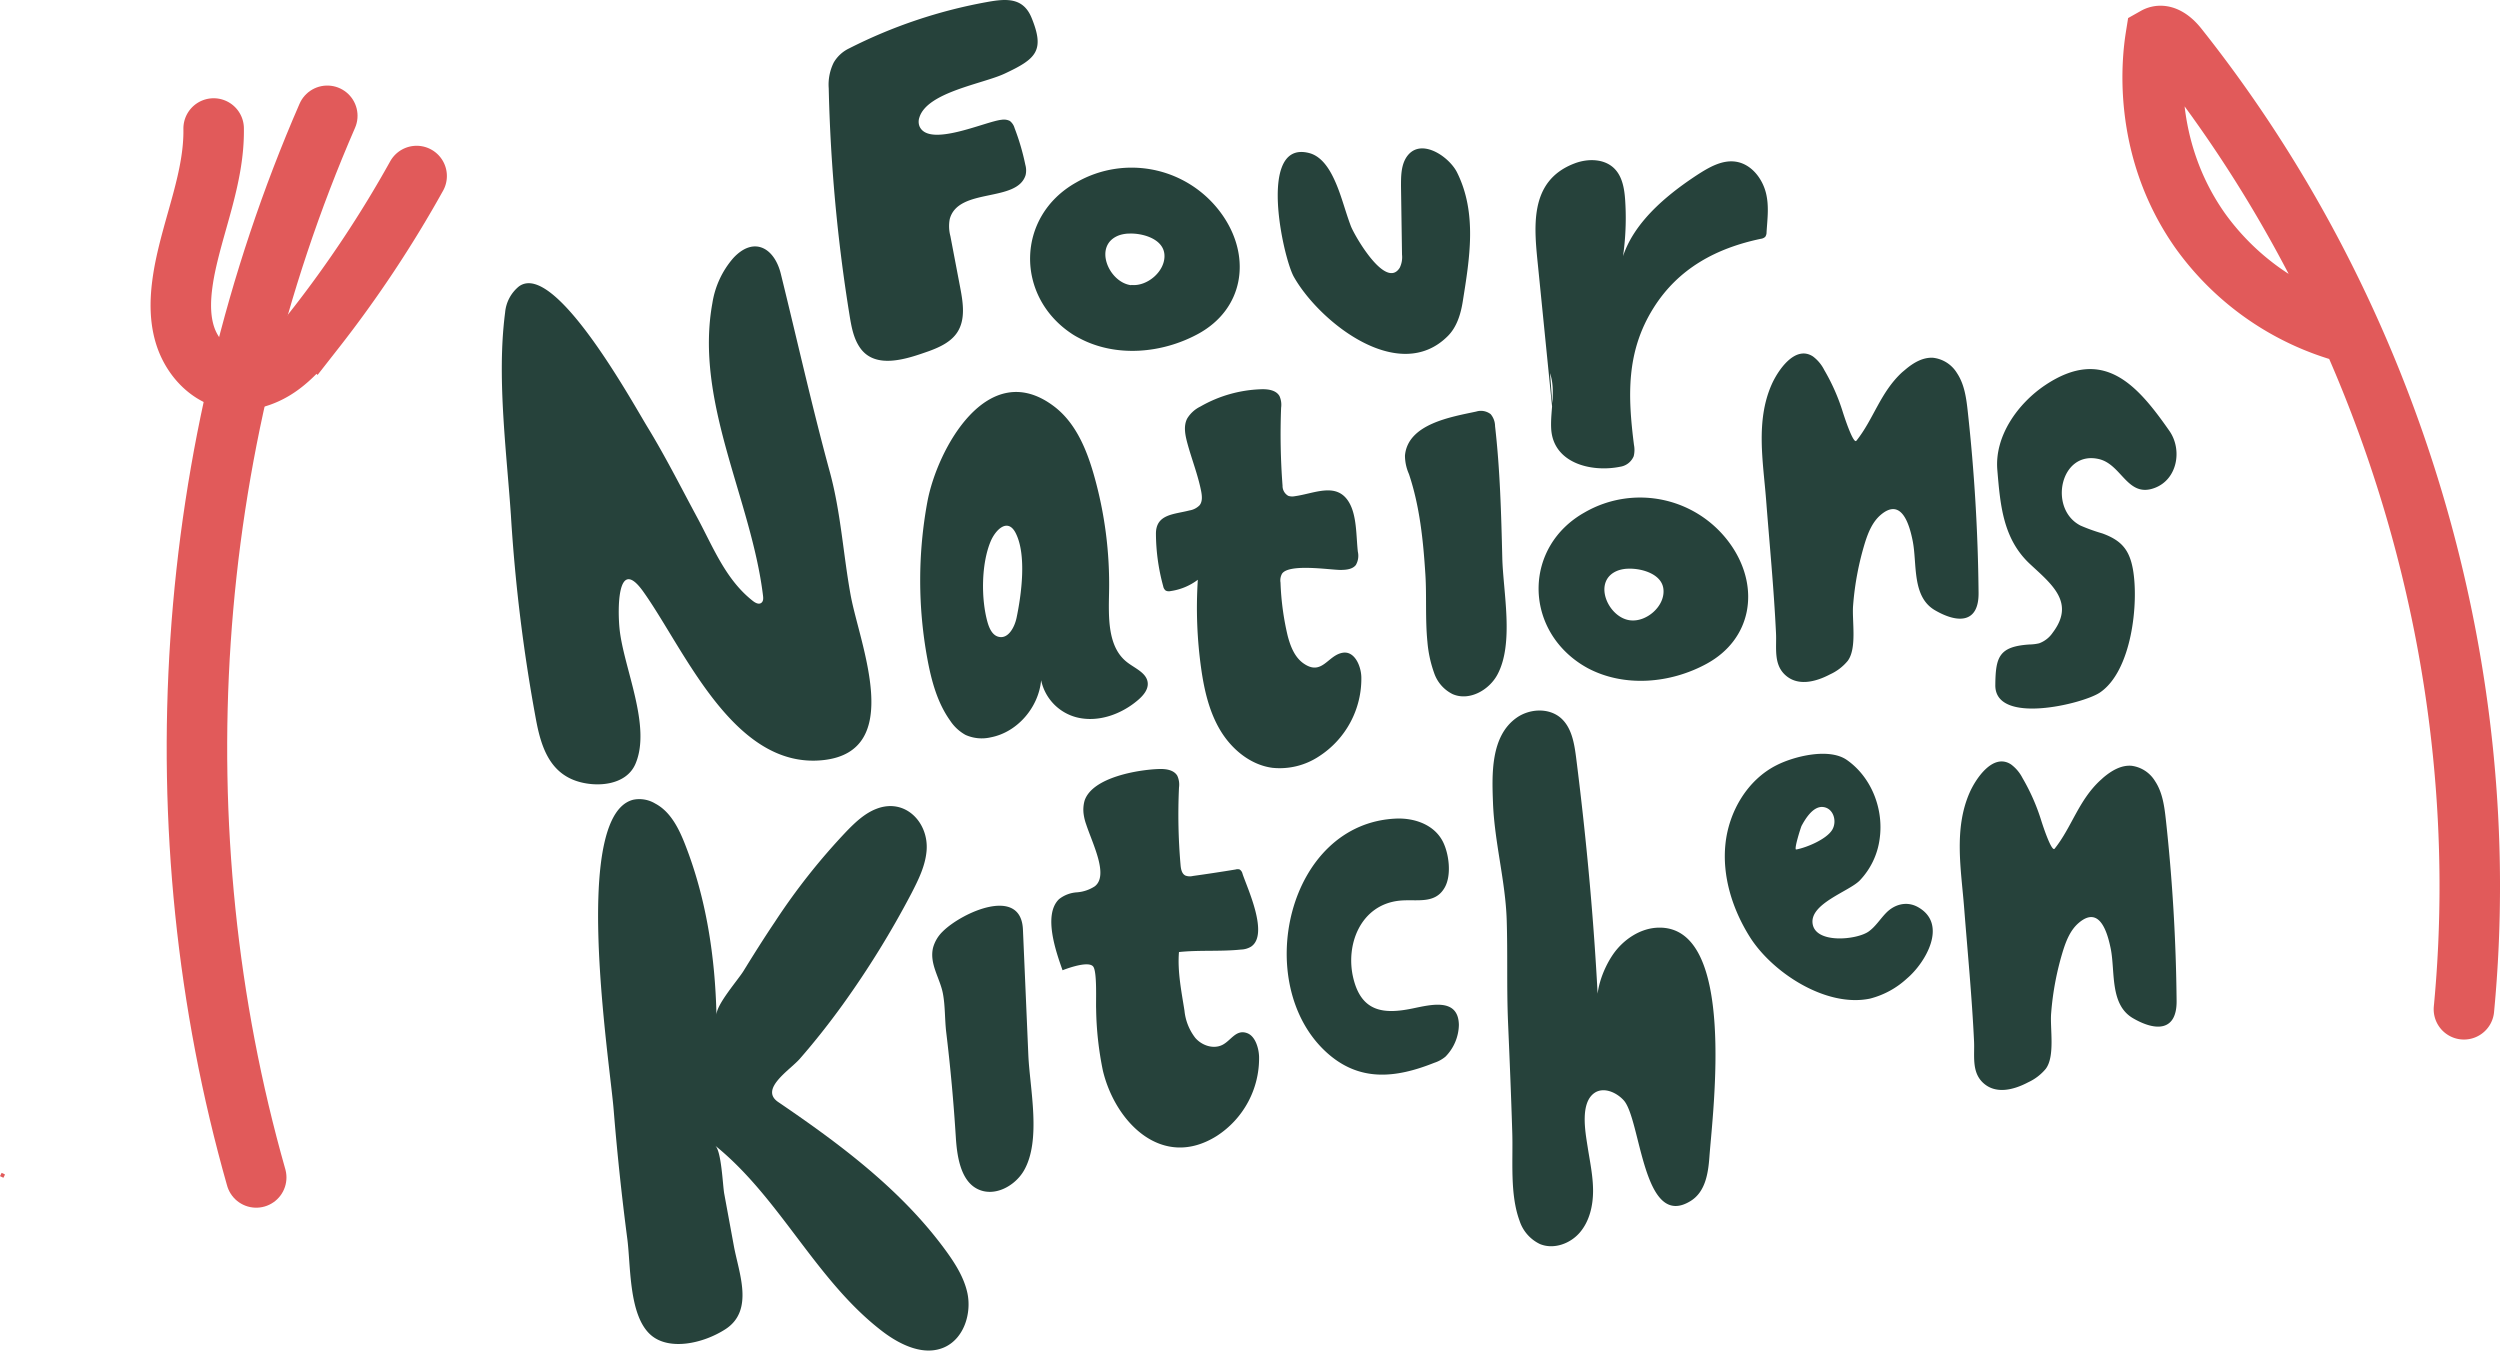 <svg id="Layer_1" data-name="Layer 1" xmlns="http://www.w3.org/2000/svg" width="661.26" height="357.22" viewBox="0 0 661.26 357.22"><defs><style>.cls-1{fill:#26423b;}.cls-2,.cls-3{fill:none;stroke:#e15a5a;stroke-miterlimit:10;}.cls-2{stroke-linecap:round;stroke-width:16px;}</style></defs><path class="cls-1" d="M310.64,135.11a9.39,9.39,0,0,1,4.1-3.76,132.29,132.29,0,0,1,36.49-12.26c5.07-.92,9.53-1.23,11.74,4.17,3.59,8.77,1.17,10.89-7.15,14.79-5.77,2.7-20.46,4.88-22.52,11.58a3.43,3.43,0,0,0,0,2.26c2.37,5.88,17.54-1.26,21.76-1.65a3.52,3.52,0,0,1,2.16.31,3.61,3.61,0,0,1,1.26,1.89,61.5,61.5,0,0,1,2.84,9.69,5.5,5.5,0,0,1,.08,2.73c-2.26,7.38-17.81,3.21-20.07,11.65a10.19,10.19,0,0,0,.17,4.49l2.61,13.69c.75,3.95,1.42,8.35-.76,11.73-1.65,2.56-4.6,3.94-7.48,5-5.53,1.94-14.24,5.12-18.35-1-1.65-2.44-2.19-5.44-2.67-8.35a436.54,436.54,0,0,1-5.53-60.17A13.11,13.11,0,0,1,310.64,135.11Z" transform="translate(-90.12 -118.56)"/><path class="cls-1" d="M429.09,163c1.16-3.23,3.44-5,7.41-3.93,2.59.71,4.44,3,5.73,5.36,2.37,4.34,3.43,9.26,5.18,13.89.92,2.45,9.23,17,12.94,11.07a6.36,6.36,0,0,0,.61-3.49l-.27-18.06c0-2.49,0-5.12,1.19-7.29,3.46-6.08,11.46-.75,13.64,3.63,5.37,10.79,3.31,22.79,1.5,34.16-.53,3.31-1.56,6.7-3.92,9.08-13,13.08-34.1-3.8-40.78-15.69C430.26,188,426.2,171,429.09,163Z" transform="translate(-90.12 -118.56)"/><path class="cls-1" d="M501.19,231.49,497,189.62c-1.06-10.57-2.77-23.15,9.63-27.85,3.46-1.31,7.78-1.27,10.43,1.31,2.21,2.15,2.73,5.47,2.93,8.54a71.17,71.17,0,0,1-1.69,20.68c.55-11.93,10.78-20.94,20.76-27.49,3.1-2,6.63-4.06,10.28-3.47,4,.65,6.92,4.38,7.89,8.3.85,3.43.37,6.88.15,10.35a2,2,0,0,1-.35,1.21,2,2,0,0,1-1.14.52c-11.78,2.47-21.85,7.82-28.43,18.33-7.24,11.57-6.79,23.24-5.15,36.18a6.89,6.89,0,0,1-.07,3,4.61,4.61,0,0,1-3.55,2.78c-7.76,1.58-17.84-1-18.28-10.14-.24-4.88,1.29-9.9-.3-14.6" transform="translate(-90.12 -118.56)"/><path class="cls-1" d="M223.29,205.25c.12-1.37.27-2.73.44-4.07a10,10,0,0,1,3.65-6.86c9.37-6.89,29.74,30.2,34,37.2,4.73,7.75,8.81,15.86,13.11,23.84s7.57,16.54,14.8,22.18c.62.48,1.49.95,2.14.52s.59-1.25.51-1.95c-3.09-25.49-18.15-51.23-13.39-77.39a23.72,23.72,0,0,1,5.52-11.89c5.48-5.92,10.9-2.67,12.58,4.16,4.32,17.5,8.25,35.14,13,52.54,2.89,10.68,3.5,21.65,5.47,32.46,2.35,12.88,14.49,41.32-7.32,43.63-23.63,2.49-36.52-29.09-47.48-44.5-7-9.9-6.84,4.78-6.32,9.83,1.07,10.27,8.5,25.7,4.19,35.68-2.49,5.77-10.43,6.25-15.63,4.5-7-2.36-9.26-8.94-10.56-15.66a442.72,442.72,0,0,1-6.74-54.57C224.19,239.11,221.89,221.27,223.29,205.25Z" transform="translate(-90.12 -118.56)"/><path class="cls-1" d="M404.29,236.18c-.63-2.29-1.24-4.84-.14-6.94a8.37,8.37,0,0,1,3.48-3.15,34.46,34.46,0,0,1,16-4.57c1.84-.07,4,.2,4.92,1.8a5.68,5.68,0,0,1,.43,3.09,179.38,179.38,0,0,0,.38,20.61,3,3,0,0,0,1.51,2.69,3.33,3.33,0,0,0,1.72.1c5.18-.7,11.06-3.83,14.31,1.55,2.16,3.55,1.91,9.13,2.38,13.15a4.85,4.85,0,0,1-.53,3.49c-.9,1.16-2.57,1.29-4,1.31-2.85,0-13.66-1.75-15.53,1a3.66,3.66,0,0,0-.4,2.36,72,72,0,0,0,1.88,14c.73,2.82,1.86,5.76,4.27,7.41,4.9,3.36,6.37-2.32,10.41-2.88,3-.42,4.73,3.41,4.82,6.45a24.44,24.44,0,0,1-11.25,21,18.78,18.78,0,0,1-12.27,3c-5.76-.76-10.71-4.84-13.72-9.81s-4.33-10.8-5.14-16.56a115.6,115.6,0,0,1-.87-23.37,15.65,15.65,0,0,1-7.25,3,1.81,1.81,0,0,1-1.26-.15,1.88,1.88,0,0,1-.65-1.15,53.42,53.42,0,0,1-1.92-13.88c0-5.21,4.76-5.09,8.83-6.15a4.83,4.83,0,0,0,2.71-1.37c.81-1,.66-2.49.41-3.77C407,244.27,405.4,240.19,404.29,236.18Z" transform="translate(-90.12 -118.56)"/><path class="cls-1" d="M377.41,336.59a13.09,13.09,0,0,1-.66-2.68,8.84,8.84,0,0,1,.26-3.62c2.11-6.17,14.24-8.14,19.6-8.32,1.84-.07,4,.2,4.92,1.8a5.58,5.58,0,0,1,.44,3.09,153.53,153.53,0,0,0,.41,20.46c.09,1.08.31,2.32,1.26,2.82a3.31,3.31,0,0,0,2,.12q5.67-.79,11.32-1.72a1.79,1.79,0,0,1,1.05,0,1.83,1.83,0,0,1,.77,1.16c1.28,3.84,7.05,16.05,2.25,19.25a5.42,5.42,0,0,1-2.66.77c-5.44.57-11.09.09-16.41.66-.42,5.17.66,10.43,1.46,15.52a14,14,0,0,0,2.87,7.2c1.74,2,4.72,3,7.07,1.88s3.65-4.25,6.63-3.15c2.24.82,3.1,4.14,3.16,6.23a24.45,24.45,0,0,1-11.25,21c-14.33,8.95-26.76-3.55-30.06-17.3a86.33,86.33,0,0,1-1.79-16.35c-.09-2,.3-9.88-.79-11.21-1.4-1.71-8.11,1-8.09,1-1.65-4.66-5.24-14.69-.92-18.82a8.47,8.47,0,0,1,4.68-1.79,10,10,0,0,0,4.77-1.6C383.42,350.1,379.14,341.84,377.41,336.59Z" transform="translate(-90.12 -118.56)"/><path class="cls-1" d="M467.68,288.35c-.6-6-.18-12.32-.54-17.84-.57-8.94-1.47-18-4.35-26.57a12.14,12.14,0,0,1-1.05-4.88c.74-8.42,12.36-10.24,18.84-11.64a4.23,4.23,0,0,1,3.83.69,5,5,0,0,1,1.16,3.17c1.32,11.55,1.63,23.19,1.91,34.81.22,9,3.15,22.6-1.27,30.87-2.24,4.2-7.53,7.11-11.88,5.19a9.72,9.72,0,0,1-4.87-5.57A32.13,32.13,0,0,1,467.68,288.35Z" transform="translate(-90.12 -118.56)"/><path class="cls-1" d="M342.94,419.38q-.87-13.92-2.54-27.78c-.4-3.38-.25-7-.89-10.3-.77-4-3.58-7.75-2.61-12a9.41,9.41,0,0,1,2.65-4.43c5.08-5,20.65-12.05,21.14-.44q.72,16.61,1.43,33.21c.38,8.82,3.51,22.59-1.22,30.63-2.36,4-7.81,7.06-12.32,4.74S343.23,424,342.94,419.38Z" transform="translate(-90.12 -118.56)"/><path class="cls-1" d="M548.34,263.26a29.3,29.3,0,0,0-39.1-9.15c-15.91,8.94-16.16,30.16-1,40.08.6.39,1.21.75,1.83,1.09,9.65,5.14,21.85,4.09,31.44-1.14C553.46,287.64,555.6,274.24,548.34,263.26Zm-27,19.38c-6-.68-10.26-10.71-3.11-13.23a8.74,8.74,0,0,1,2.64-.43c3.61-.11,9,1.47,9.25,5.62C530.43,279,525.59,283.12,521.38,282.64Z" transform="translate(-90.12 -118.56)"/><path class="cls-1" d="M413.84,176a29.3,29.3,0,0,0-39.1-9.15c-15.91,8.94-16.16,30.16-1,40.08A20.92,20.92,0,0,0,375.6,208c9.64,5.15,21.84,4.09,31.44-1.13C419,200.34,421.1,186.94,413.84,176Zm-24.5,18c-6-.69-10.26-10.71-3.11-13.24a8.68,8.68,0,0,1,2.64-.42c3.61-.12,9,1.46,9.25,5.62C398.39,190.31,393.54,194.41,389.34,193.93Z" transform="translate(-90.12 -118.56)"/><path class="cls-1" d="M594.12,216.29c2.13-1.8,4.65-3.29,7.38-3.09a8.55,8.55,0,0,1,6.25,4.05c2,3,2.48,6.72,2.86,10.24a479.26,479.26,0,0,1,2.85,47.91c.07,7.93-5.36,8.17-11.54,4.57s-4.67-12.31-5.89-18.36c-.89-4.46-3-11.54-8.48-6.84-2.12,1.82-3.25,4.54-4.1,7.21a76.53,76.53,0,0,0-3.17,16.65c-.35,4.05,1.09,11.34-1.43,14.73a13.07,13.07,0,0,1-4.67,3.57c-3.79,2-8.73,3.33-12.11-.07-2.86-2.89-2-7.11-2.19-10.85-.56-11.79-1.71-23.53-2.62-35.29-.79-10.08-2.78-20.81,1.46-30.43,1.58-3.59,6.15-10.56,10.93-7.45a10.22,10.22,0,0,1,3,3.6,52.72,52.72,0,0,1,4.91,11.14c.08.25,2.73,8.62,3.58,7.56,4.54-5.67,6.33-12.81,12.12-18.13Z" transform="translate(-90.12 -118.56)"/><path class="cls-1" d="M654.27,269.05c-.95-5.2-3.16-7.61-8.08-9.4a47.79,47.79,0,0,1-5.74-2.06c-8.63-4.39-5.4-20,4.86-17.6,6.09,1.45,7.53,10.38,14.78,7.61,6-2.28,7.3-10.12,3.84-15.07-8.52-12.21-17.42-22.4-32.83-12.11-7.2,4.82-13.44,13.44-12.68,22.44.77,9.19,1.47,18.23,8.66,24.91,5.74,5.34,12,10.18,6,18.12a7.38,7.38,0,0,1-3.61,2.83,12.38,12.38,0,0,1-2.58.31c-8.06.54-8.93,3.32-9,10.74-.12,10.65,23.12,5,27.62,2C654,296.09,655.89,278,654.27,269.05Z" transform="translate(-90.12 -118.56)"/><path class="cls-1" d="M249,347.36c1.1-9.19,3.64-16,8.59-17.26a8.12,8.12,0,0,1,5.83,1c4,2.1,6.2,6.48,7.86,10.69,5.65,14.35,8,29.84,8.35,45.26-.06-2.77,5.67-9.26,7.15-11.66,2.7-4.38,5.44-8.74,8.31-13a169.73,169.73,0,0,1,19.08-24.09c2.29-2.35,4.77-4.67,7.84-5.83,7.61-2.9,13.85,3.72,13.19,11.18-.35,4-2.18,7.66-4,11.2A245.87,245.87,0,0,1,313,384.32c-3.57,4.94-7.34,9.73-11.35,14.32-2.65,3-10.73,8-5.68,11.42,16.49,11.21,32.78,23.38,44.48,39.52,2.43,3.35,4.69,7,5.55,11,1.12,5.27-.82,11.91-6,14.3-5.39,2.47-11.67-.52-16.39-4.1-17.62-13.4-27.1-35.3-44.33-49.2,1.66,1.34,2,10.46,2.4,12.71q1.27,6.9,2.54,13.79c1.3,7.13,5.42,17-2.13,22-6,3.91-15.09,5.82-19.89,1.53C256.31,466.36,257,453,256,445.9q-2.18-16.75-3.55-33.61C251.78,403.57,246.46,368.86,249,347.36Z" transform="translate(-90.12 -118.56)"/><path class="cls-1" d="M476,389.67c-.12-7.33-7.51-5.33-12.34-4.35-7.55,1.55-13.36.9-15.55-7.89-2.24-9,1.92-19.52,12.09-20.63,4.5-.49,9.4,1.07,12-3.4,1.94-3.27,1.2-9.1-.49-12.33-2.31-4.39-7.36-6.12-12.06-6-29.14,1-38.57,43.82-18.61,61.89,8.64,7.82,18.21,6.8,28.43,2.72a8.92,8.92,0,0,0,3-1.65A12.33,12.33,0,0,0,476,389.67Z" transform="translate(-90.12 -118.56)"/><path class="cls-1" d="M489,388.89c-.38-9-.07-18.07-.35-26.95-.32-10.32-3.25-20.66-3.63-31.09-.28-7.49-.65-17.55,6.23-22.43,3.41-2.42,8.47-2.7,11.65,0,2.92,2.51,3.62,6.7,4.11,10.53,2.82,22.27,4.87,44.67,5.92,67.1-1.27-4.73,1.15-11.11,3.81-15s7.18-7,12-7.12c20.77-.57,14.42,48.49,13.53,60.56-.31,4.25-1,9.3-5,11.75-12.66,7.81-13.09-21.65-17.69-26.66-1.93-2.11-5.23-3.53-7.62-2-4,2.62-2.51,10.43-1.91,14.3s1.44,7.74,1.44,11.66-.93,8-3.48,11-6.94,4.58-10.56,3.08a10.36,10.36,0,0,1-5.41-6.19c-2.63-7.17-1.66-16.14-1.93-23.62C489.82,408.19,489.41,398.54,489,388.89Z" transform="translate(-90.12 -118.56)"/><path class="cls-2" d="M741.84,385.52c8.61-90.14-19.08-183.15-75.75-254.46-1.44-1.81-3.76-3.79-5.78-2.65-.78,4.92-4,28.81,11.79,51.2a70.53,70.53,0,0,0,38.76,26.92" transform="translate(-90.12 -118.56)"/><path class="cls-3" d="M159.45,204.25a.67.67,0,0,0,.84-.43" transform="translate(-90.12 -118.56)"/><path class="cls-3" d="M91,429l-.43.87" transform="translate(-90.12 -118.56)"/><path class="cls-2" d="M157.89,430c-26.15-92-19.39-193.07,18.8-280.81" transform="translate(-90.12 -118.56)"/><path class="cls-2" d="M146.63,152.55c.21,12.95-5.38,25.22-7.78,37.95-1,5.54-1.47,11.37.22,16.75s5.87,10.25,11.37,11.51c4.54,1,9.37-.48,13.22-3.12s6.86-6.29,9.73-9.95a309.9,309.9,0,0,0,26.93-40.57" transform="translate(-90.12 -118.56)"/><path class="cls-1" d="M388.34,293.8c-5.29-4-5-11.86-4.87-18.5a105.33,105.33,0,0,0-4-31.08c-1.94-6.82-4.83-13.8-10.47-18.11-17.6-13.43-31,11.3-33.58,25.15a114.51,114.51,0,0,0,0,41.6c1.06,5.74,2.62,11.54,6,16.28a11.57,11.57,0,0,0,4.09,3.81,10.48,10.48,0,0,0,6.66.64c7.1-1.36,12.7-8,13.33-15.11a12.89,12.89,0,0,0,9.44,9.83c5.68,1.41,11.82-.82,16.25-4.64,1.34-1.16,2.65-2.69,2.51-4.46C393.48,296.59,390.43,295.4,388.34,293.8ZM359,282c-.54,2.52-2.22,5.62-4.73,5-1.64-.38-2.46-2.19-2.93-3.81-1.76-6.21-1.68-15.51.82-21.46,1.27-3,4.45-6.25,6.56-2.27C361.76,265.26,360.26,276,359,282Z" transform="translate(-90.12 -118.56)"/><path class="cls-1" d="M597.41,358.48c-2.92-1.62-6.16-.77-8.42,1.56-1.56,1.6-2.76,3.58-4.58,4.89-3.06,2.22-14,3.35-14.84-2s9.57-8.55,12.44-11.46a19.63,19.63,0,0,0,5.28-11c1.13-7.83-2.11-16.3-8.66-20.89-4.69-3.29-13.94-1-18.62,1.39-7.69,3.88-12.6,12.23-13.5,20.8s1.84,17.26,6.42,24.57c5.9,9.42,20.15,18.78,31.8,16.36a22.68,22.68,0,0,0,9.8-5.34C599.36,373.28,605.5,363,597.41,358.48ZM566.64,337c1-1.85,2.88-4.93,5.31-5,3,0,4.17,3.6,2.86,5.94-1.44,2.58-6.89,4.83-9.57,5.31C564.5,343.47,566.43,337.45,566.64,337Z" transform="translate(-90.12 -118.56)"/><path class="cls-1" d="M646.51,324.19c2.13-1.79,4.65-3.29,7.38-3.08a8.55,8.55,0,0,1,6.24,4.05c2,3,2.48,6.71,2.87,10.24,1.74,15.9,2.69,31.9,2.84,47.9.08,7.93-5.36,8.18-11.54,4.58s-4.67-12.31-5.88-18.37c-.9-4.46-3-11.53-8.48-6.83-2.13,1.82-3.25,4.54-4.1,7.21a76,76,0,0,0-3.18,16.64c-.34,4.06,1.09,11.34-1.42,14.73a13.25,13.25,0,0,1-4.68,3.58c-3.78,2-8.73,3.33-12.11-.07-2.86-2.89-2-7.11-2.19-10.86-.56-11.78-1.7-23.52-2.62-35.28-.79-10.09-2.77-20.81,1.46-30.43,1.59-3.6,6.15-10.56,10.93-7.46a10.28,10.28,0,0,1,3.05,3.61A53.91,53.91,0,0,1,630,335.48c.07.25,2.72,8.63,3.58,7.56,4.53-5.67,6.33-12.8,12.12-18.12C646,324.67,646.23,324.43,646.51,324.19Z" transform="translate(-90.12 -118.56)"/></svg>